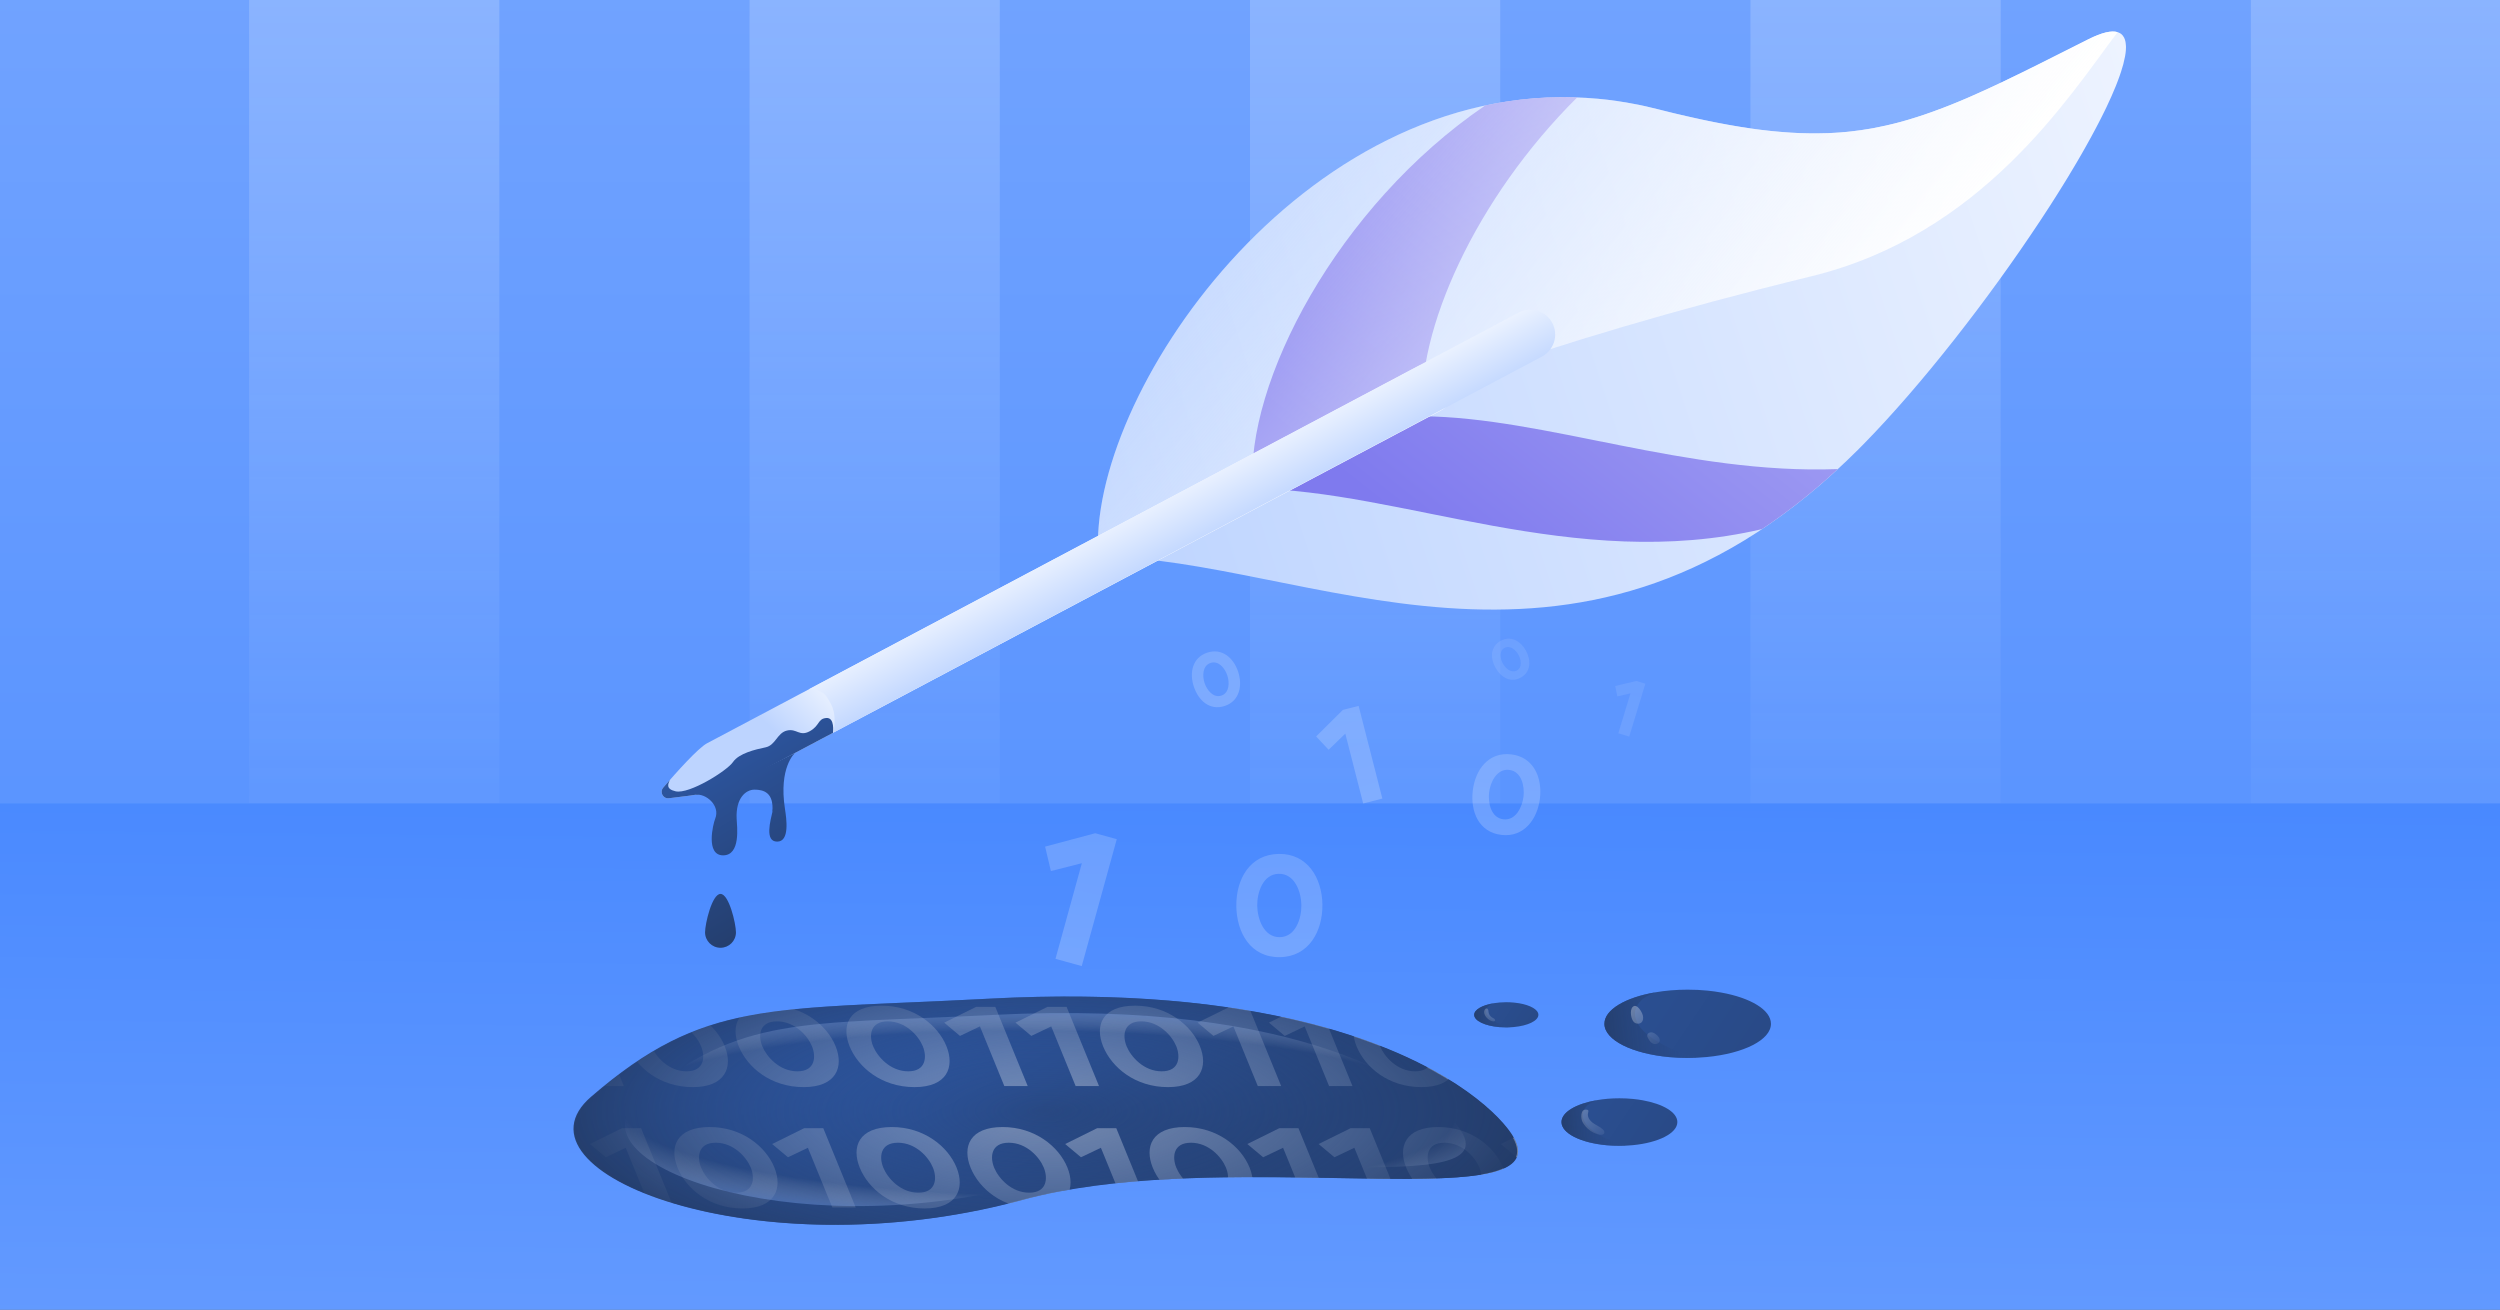 <svg enable-background="new 0 0 945 495" viewBox="0 0 945 495" xmlns="http://www.w3.org/2000/svg" xmlns:xlink="http://www.w3.org/1999/xlink"><rect x="0" y="0" width="945" height="495" fill="#333333" stroke="none"/><defs><path id="SVGID_00000113315440169977036420000011056722611456087706_" d="M569.84 426.49c28.59 36.48-103.09 5.3-183.09 27.02-100.82 27.37-195.86-10.53-163.02-38.91 42.9-37.06 67.32-32.67 150.09-37.08C505.34 370.5 557.21 410.37 569.84 426.49z"/><linearGradient id="lg1"><stop offset="0" stop-color="#77a7ff"/><stop offset="1" stop-color="#4687ff"/></linearGradient><linearGradient id="SVGID_1_" gradientUnits="userSpaceOnUse" x1="472.5" x2="472.5" xlink:href="#lg1" y1="-92.525" y2="595.114"/><linearGradient id="lg2"><stop offset="0" stop-color="#ffffff"/><stop offset="1" stop-color="#edf3ff" stop-opacity="0"/></linearGradient><linearGradient id="SVGID_00000017495985854676529160000004047647140042597052_" gradientUnits="userSpaceOnUse" x1="141.449" x2="141.449" xlink:href="#lg2" y1="-167.303" y2="362.074"/><linearGradient id="SVGID_00000034777169354058420260000001161325752337679010_" gradientUnits="userSpaceOnUse" x1="330.621" x2="330.621" xlink:href="#lg2" y1="-167.303" y2="362.074"/><linearGradient id="SVGID_00000073722850922040448630000015681304493841033349_" gradientUnits="userSpaceOnUse" x1="519.793" x2="519.793" xlink:href="#lg2" y1="-167.303" y2="362.074"/><linearGradient id="SVGID_00000101062118916960867280000002730192315277377946_" gradientUnits="userSpaceOnUse" x1="708.965" x2="708.965" xlink:href="#lg2" y1="-167.303" y2="362.074"/><linearGradient id="SVGID_00000080897283741512174490000002453162838798632865_" gradientUnits="userSpaceOnUse" x1="898.137" x2="898.137" xlink:href="#lg2" y1="-167.303" y2="362.074"/><linearGradient id="SVGID_00000183947966040339450660000007282253675003396533_" gradientUnits="userSpaceOnUse" x1="469.657" x2="473.834" xlink:href="#lg1" y1="659.962" y2="277.091"/><linearGradient id="lg3"><stop offset="0" stop-color="#305eb2"/><stop offset="1" stop-color="#233b67"/></linearGradient><linearGradient id="SVGID_00000000194432241765960230000017765121026515365822_" gradientUnits="userSpaceOnUse" x1="348.932" x2="414.816" xlink:href="#lg3" y1="342.262" y2="468.464"/><linearGradient id="lg4"><stop offset="0" stop-color="#edf3ff"/><stop offset="1" stop-color="#bdd4ff"/></linearGradient><linearGradient id="SVGID_00000093149977900424858670000011865552389796922543_" gradientUnits="userSpaceOnUse" x1="816.851" x2="408.619" xlink:href="#lg4" y1="56.549" y2="190.239"/><linearGradient id="SVGID_00000044899561320706158670000007408420812501228987_" gradientUnits="userSpaceOnUse" x1="784.117" x2="543.758" y1="-96.299" y2="208.156"><stop offset="0" stop-color="#dddcfb"/><stop offset="1" stop-color="#7f7aee"/></linearGradient><linearGradient id="lg5"><stop offset="0" stop-color="#ffffff"/><stop offset="1" stop-color="#bdd4ff"/></linearGradient><linearGradient id="SVGID_00000071527357767934615760000008474655287191696544_" gradientUnits="userSpaceOnUse" x1="700.769" x2="698.121" xlink:href="#lg5" y1="171.885" y2="173"/><linearGradient id="SVGID_00000095330954866555398650000005647660692412890299_" gradientUnits="userSpaceOnUse" x1="698.295" x2="698.213" xlink:href="#lg5" y1="173.928" y2="173.962"/><linearGradient id="SVGID_00000016075074930341801170000000023390188909988747_" gradientUnits="userSpaceOnUse" x1="773.726" x2="769.294" xlink:href="#lg4" y1="22.712" y2="24.164"/><linearGradient id="SVGID_00000101782955947687161950000011828159653199164323_" gradientTransform="matrix(.823 .568 -.568 .823 -554.572 635.219)" gradientUnits="userSpaceOnUse" x1="541.387" x2="536.146" xlink:href="#lg5" y1="-807.31" y2="-770.623"/><clipPath id="SVGID_00000120541364384163971050000018265240698245331887_"><use xlink:href="#SVGID_00000113315440169977036420000011056722611456087706_"/></clipPath><linearGradient id="SVGID_00000127007592089258963460000008601182686970452653_" gradientUnits="userSpaceOnUse" x1="269.112" x2="320.614" xlink:href="#lg3" y1="255.893" y2="342.195"/><linearGradient id="SVGID_00000117663532733340622120000010455272989002740669_" gradientUnits="userSpaceOnUse" x1="254.969" x2="306.472" xlink:href="#lg3" y1="264.333" y2="350.635"/><linearGradient id="SVGID_00000139983765312773664450000007442178130110895755_" gradientUnits="userSpaceOnUse" x1="265.43" x2="316.933" xlink:href="#lg3" y1="258.09" y2="344.392"/><radialGradient id="SVGID_00000062907219870433145810000002781067548562685581_" cx="395.14" cy="419.833" gradientTransform="matrix(1 0 0 .345 0 275.065)" gradientUnits="userSpaceOnUse" r="189.654"><stop offset="0" stop-color="#305eb2" stop-opacity="0"/><stop offset="1" stop-color="#233b67"/></radialGradient><radialGradient id="SVGID_00000157292689286812503670000017293036151454524086_" cx="392.648" cy="462.224" gradientTransform="matrix(1 .01 -.002 .198 1.077 325.294)" gradientUnits="userSpaceOnUse" r="206.174"><stop offset=".762" stop-color="#ffffff" stop-opacity="0"/><stop offset=".991" stop-color="#77a7ff" stop-opacity=".8"/></radialGradient><linearGradient id="SVGID_00000047019712535184169070000018228715128073473681_" gradientUnits="userSpaceOnUse" x1="230.147" x2="281.649" xlink:href="#lg3" y1="279.147" y2="365.448"/><linearGradient id="lg6"><stop offset="0" stop-color="#ffffff"/><stop offset="1" stop-color="#edf3ff"/></linearGradient><linearGradient id="SVGID_00000000905489948654057150000003694772779996170936_" gradientTransform="matrix(.969 -.248 .248 .969 66.006 -354.589)" gradientUnits="userSpaceOnUse" x1="271.686" x2="270.266" xlink:href="#lg6" y1="749.366" y2="717.655"/><linearGradient id="SVGID_00000145770278640490565960000001580855884103595672_" gradientTransform="matrix(.957 .292 -.292 .957 -185.813 283.638)" gradientUnits="userSpaceOnUse" x1="760.803" x2="759.982" xlink:href="#lg6" y1="-238.713" y2="-257.042"/><linearGradient id="SVGID_00000156559938950634815080000013383496742870682254_" gradientTransform="matrix(.964 .266 -.266 .964 -191.133 445.619)" gradientUnits="userSpaceOnUse" x1="546.32" x2="544.366" xlink:href="#lg6" y1="-236.954" y2="-280.587"/><linearGradient id="SVGID_00000083052750689497628010000007191990090259367853_" gradientTransform="matrix(.993 .116 -.116 .993 -59.501 147.064)" gradientUnits="userSpaceOnUse" x1="643.035" x2="641.864" xlink:href="#lg6" y1="93.54" y2="67.391"/><linearGradient id="SVGID_00000134238883102769269220000012985786593760351640_" gradientTransform="matrix(.875 -.484 .484 .875 111.005 -678.603)" gradientUnits="userSpaceOnUse" x1="-46.682" x2="-47.287" xlink:href="#lg6" y1="1041.731" y2="1028.224"/><linearGradient id="SVGID_00000025419400371161085910000013459109929805263489_" gradientTransform="matrix(1 -.014 .014 1 .905 -39.796)" gradientUnits="userSpaceOnUse" x1="478.167" x2="476.676" xlink:href="#lg6" y1="406.536" y2="373.243"/><linearGradient id="SVGID_00000101100017848193944270000012052389475531495585_" gradientTransform="matrix(.95 -.314 .314 .95 71.58 -480.295)" gradientUnits="userSpaceOnUse" x1="137.729" x2="136.919" xlink:href="#lg6" y1="831.264" y2="813.178"/><linearGradient id="SVGID_00000035495475801857519790000014762874332157088416_" gradientUnits="userSpaceOnUse" x1="676.793" x2="494.445" xlink:href="#lg2" y1="167.558" y2="18.618"/><linearGradient id="SVGID_00000072993861388192882760000003696366843295356553_" gradientUnits="userSpaceOnUse" x1="438.732" x2="454.739" xlink:href="#lg5" y1="176.622" y2="207.245"/><linearGradient id="SVGID_00000135651073846938932070000013548628372107026863_" gradientUnits="userSpaceOnUse" x1="513.61" x2="711.366" xlink:href="#lg3" y1="358.299" y2="490.44"/><linearGradient id="lg7"><stop offset="0" stop-color="#233b67"/><stop offset="1" stop-color="#305eb2" stop-opacity="0"/></linearGradient><linearGradient id="SVGID_00000155848545007781874490000002765790197738094767_" gradientUnits="userSpaceOnUse" x1="586.765" x2="633.941" xlink:href="#lg7" y1="426.576" y2="422.099"/><linearGradient id="SVGID_00000099651300038316981020000009076768988662776455_" gradientUnits="userSpaceOnUse" x1="588.218" x2="608.169" xlink:href="#lg2" y1="407.752" y2="433.504"/><linearGradient id="SVGID_00000132088746843951259200000016390234636304319875_" gradientUnits="userSpaceOnUse" x1="496.348" x2="780.546" xlink:href="#lg3" y1="292.38" y2="482.282"/><linearGradient id="SVGID_00000044887095127983909860000007096867180044661128_" gradientUnits="userSpaceOnUse" x1="601.481" x2="669.277" xlink:href="#lg7" y1="390.502" y2="384.068"/><linearGradient id="SVGID_00000017479706355089377830000007288961742795402171_" gradientUnits="userSpaceOnUse" x1="611.526" x2="629.777" xlink:href="#lg2" y1="374.735" y2="398.089"/><linearGradient id="SVGID_00000005234493104324826560000018284411157529650340_" gradientUnits="userSpaceOnUse" x1="611.335" x2="629.585" xlink:href="#lg2" y1="374.884" y2="398.238"/><linearGradient id="SVGID_00000052796609732392895350000008649515671137035709_" gradientUnits="userSpaceOnUse" x1="514.984" x2="624.17" xlink:href="#lg3" y1="347.247" y2="420.206"/><linearGradient id="SVGID_00000006672580183480554620000003177520587330012351_" gradientUnits="userSpaceOnUse" x1="555.331" x2="581.492" xlink:href="#lg7" y1="384.942" y2="382.459"/><linearGradient id="SVGID_00000114059613697832184180000002528933095699335867_" gradientTransform="matrix(.989 -.148 .148 .989 60.374 81.47)" gradientUnits="userSpaceOnUse" x1="440.503" x2="458.191" xlink:href="#lg2" y1="357.448" y2="382.062"/></defs><path d="M-.43 0H945.43V495H-.43Z" fill="url(#SVGID_1_)"/><g opacity=".28"><path d="M94.16 0H188.75V303.71H94.16Z" fill="url(#SVGID_00000017495985854676529160000004047647140042597052_)"/><path d="M283.33 0H377.92V303.71H283.33Z" fill="url(#SVGID_00000034777169354058420260000001161325752337679010_)"/><path d="M472.5 0H567.09V303.71H472.5Z" fill="url(#SVGID_00000073722850922040448630000015681304493841033349_)"/><path d="M661.67 0H756.26V303.71H661.67Z" fill="url(#SVGID_00000101062118916960867280000002730192315277377946_)"/><path d="M850.84 0H945.43V303.71H850.84Z" fill="url(#SVGID_00000080897283741512174490000002453162838798632865_)"/></g><path d="M-.43 303.71H945.43V495H-.43Z" fill="url(#SVGID_00000183947966040339450660000007282253675003396533_)"/><path d="M442.73 445.67c-19.64.99-38.98 3.23-55.98 7.84-.67.18-1.33.36-2 .53-100.08 26.34-193.65-11.26-161.02-39.44 29.93-25.86 50.86-31.53 88.9-34.11 16.47-1.12 36.17-1.64 61.19-2.98 51.07-2.72 90.13 1.63 119.54 8.9 46.33 11.47 68.74 30.22 76.47 40.08C592.35 455.21 515.49 441.98 442.73 445.67z" fill="url(#SVGID_00000000194432241765960230000017765121026515365822_)"/><path d="M803.62 17.69v.12c0 .35-.02.7-.04 1.07v.04c-.03.37-.07.75-.11 1.15-.01.01-.01.02-.01.02-.05.39-.12.81-.19 1.23-.01.03-.02.07-.02.09-.16.85-.36 1.75-.61 2.7-.01.03-.02.07-.02.11-.25.95-.55 1.95-.89 2.99-.02.03-.02.07-.04.11-.17.53-.35 1.06-.55 1.61 0 .01 0 .02-.01.02-.2.55-.4 1.11-.62 1.68-.01.02-.02.03-.02.06-.21.57-.44 1.14-.67 1.73-.02.05-.04.1-.06.15-.47 1.16-.98 2.37-1.53 3.61-.03.07-.07.15-.1.23-.54 1.22-1.12 2.48-1.73 3.77-.04.09-.09.18-.13.28-.3.63-.62 1.28-.94 1.93-.03.07-.07.13-.1.2-.3.6-.6 1.22-.91 1.83l-.15.3c-.33.65-.67 1.31-1.01 1.96-.07.13-.13.26-.21.4-.31.6-.63 1.2-.95 1.81-.05.1-.1.19-.15.28-.35.66-.71 1.32-1.07 1.99-.1.18-.2.37-.3.56-.34.62-.68 1.25-1.04 1.88-.07.14-.16.29-.24.44-.33.58-.66 1.18-.99 1.77-.13.23-.26.46-.39.69-.36.64-.73 1.29-1.1 1.94-.14.23-.27.47-.41.7-.28.48-.56.96-.84 1.45-.16.28-.33.56-.49.84-.36.62-.73 1.24-1.11 1.87-.18.31-.38.63-.57.95-.24.41-.48.82-.74 1.23l-.81 1.36c-.29.47-.58.94-.87 1.42-.24.39-.48.79-.72 1.17-.21.33-.41.66-.61.99-.43.68-.85 1.36-1.28 2.05-.17.28-.35.56-.53.85-.29.45-.58.91-.86 1.36-.12.2-.25.39-.37.58-.56.88-1.12 1.76-1.68 2.64-.11.17-.22.34-.33.5-1.04 1.62-2.1 3.25-3.18 4.87-.06.08-.11.16-.16.24-19.52 29.54-44.79 62.05-66.92 84.57-.8.81-1.59 1.61-2.39 2.4-.03.03-.07.06-.1.09-1.08 1.08-2.17 2.14-3.25 3.17-.16.16-.33.32-.49.48-104.09 99.5-203.86 36.73-282.8 36.1-4.53-59.59 76.15-180.02 184.47-173.31.08.01.16.01.25.02.04 0 .08.01.13.01 1.09.07 2.19.16 3.29.25.16.01.31.02.47.03.07.01.14.02.21.02 1.13.1 2.27.22 3.4.35.07.01.13.02.2.02.29.03.58.07.86.11.9.12 1.8.24 2.71.37.02 0 .05.01.07.01.02 0 .02.01.04.01.94.13 1.87.28 2.81.44.18.02.36.05.54.08.07.02.15.02.22.04 1.34.23 2.69.48 4.03.75.07.02.15.02.22.04.43.09.85.17 1.28.26.08.02.17.03.25.06.21.04.44.09.65.14.03 0 .06.01.09.02.4.09.81.18 1.22.27.09.02.17.04.26.07 1.25.28 2.51.58 3.76.9.81.21 1.6.4 2.4.6.45.11.9.22 1.35.34.83.21 1.66.4 2.48.61.56.13 1.11.26 1.66.39.97.23 1.93.45 2.88.67.93.21 1.85.43 2.76.62.66.15 1.3.29 1.94.43.68.15 1.36.3 2.03.44.6.12 1.2.25 1.79.37 1.11.23 2.2.45 3.28.66.47.09.93.18 1.39.26.82.16 1.64.31 2.45.46.48.08.95.16 1.42.25.91.16 1.81.31 2.7.46.28.05.57.1.85.14 1.13.19 2.25.35 3.36.52.37.05.72.1 1.08.16.87.12 1.73.24 2.59.35.3.04.6.08.89.11 1.11.14 2.2.26 3.29.38.24.02.47.05.7.07.9.09 1.79.17 2.67.25.29.02.57.05.85.07 1.08.09 2.15.17 3.21.24.02.01.05.01.07.01 1.04.07 2.05.12 3.06.16.26.02.53.02.79.03.89.03 1.77.06 2.65.07.16 0 .31.01.47.01 1.01.02 2 .02 2.99.02.25 0 .48-.01.73-.01.77-.01 1.54-.02 2.31-.05.32-.01.63-.02.95-.02.2-.01.39-.02.58-.02.28-.01.56-.02.85-.04.62-.02 1.22-.07 1.83-.1.41-.02.83-.05 1.24-.08.2-.02.39-.02.58-.04.24-.02.48-.04.71-.07.48-.03.96-.07 1.45-.12.58-.06 1.16-.12 1.73-.18 1.14-.12 2.28-.27 3.4-.43.16-.02.33-.04.49-.07 1.14-.16 2.28-.35 3.42-.54.53-.09 1.04-.18 1.57-.28 1.45-.27 2.9-.58 4.35-.9.21-.05.42-.1.62-.15.35-.07.69-.16 1.03-.24.44-.1.86-.21 1.3-.31.35-.09.7-.18 1.05-.27.29-.07.58-.15.86-.22.48-.13.95-.25 1.44-.39.31-.09.63-.18.94-.27.48-.13.97-.27 1.45-.42.96-.29 1.91-.58 2.88-.89.02-.01.06-.02.08-.02.92-.3 1.85-.6 2.78-.91.06-.02.11-.03.16-.06 1.93-.65 3.88-1.35 5.84-2.1.03-.01.07-.02.11-.03.48-.18.95-.36 1.43-.55.5-.19 1.01-.39 1.51-.59.22-.08.44-.17.66-.25 1.1-.44 2.22-.9 3.34-1.36.56-.23 1.12-.47 1.68-.71.39-.16.8-.34 1.21-.51.78-.34 1.56-.67 2.36-1.03 2.07-.9 4.18-1.87 6.33-2.85.14-.07.29-.14.43-.21 1.12-.52 2.25-1.04 3.39-1.58.65-.31 1.3-.62 1.96-.93.39-.19.78-.38 1.18-.57.58-.27 1.15-.55 1.73-.84.68-.33 1.37-.67 2.07-1 .54-.25 1.08-.53 1.63-.79.02-.02.05-.03.08-.04.99-.48 2-.99 3.01-1.49.3-.15.61-.3.9-.44.71-.35 1.45-.71 2.17-1.08 5.92-2.95 12.22-6.13 18.98-9.54 5.1-2.57 8.69-3.37 10.98-2.68.14.04.28.09.41.14.01 0 .01 0 .01 0 .03.01.07.02.1.04.04.02.07.04.11.06.11.05.21.11.3.16.02.01.03.02.05.02.02.01.02.02.04.02.08.06.17.11.25.17.02.02.05.02.07.04.02.01.02.02.04.03.43.35.77.77 1.04 1.29.01.01.02.02.02.02.03.05.06.11.08.16.02.03.02.07.04.09.04.11.08.21.12.31 0 .01.01.02.01.02.01.02.01.03.02.04.03.1.07.19.1.29 0 .01 0 .01 0 .01.02.05.03.1.04.15.01.02.02.05.02.07.04.16.08.31.12.48 0 .02.01.04.01.06 0 .01 0 .02.01.04.02.16.05.33.07.5.02.22.05.44.06.68 0 .02.01.03.01.06v.05C803.61 17.34 803.62 17.51 803.62 17.69z" fill="url(#SVGID_00000093149977900424858670000011865552389796922543_)"/><path d="M694.69 177.31c1.18-1.09 2.35-2.19 3.53-3.32-10.79 10.34-21.53 18.93-32.21 26.02-70.66 16.55-136.75-14.86-192.47-15.29-3.02-39.82 31.99-106.79 87.87-144.86 11.19-2.39 22.81-3.49 34.77-3.04-38.4 38.11-60.97 88.24-58.51 120.53C583.96 157.72 637.4 179.45 694.69 177.31z" fill="url(#SVGID_00000044899561320706158670000007408420812501228987_)"/><path d="M701.84 170.46c-1.17 1.16-2.34 2.3-3.51 3.42C699.5 172.76 700.67 171.63 701.84 170.46z" fill="url(#SVGID_00000071527357767934615760000008474655287191696544_)"/><path d="M698.33 173.88c-.04.03-.07.07-.11.1C698.26 173.95 698.29 173.92 698.33 173.88z" fill="url(#SVGID_00000095330954866555398650000005647660692412890299_)"/><path d="M771.5 23.87c1.64-.81 3.29-1.65 5-2.5C774.8 22.23 773.13 23.06 771.5 23.87z" fill="url(#SVGID_00000016075074930341801170000000023390188909988747_)"/><path d="M252.82 301.74c-2.21.25-3.58-2.34-2.13-4.02 4.95-5.75 13.2-14.97 16.57-16.76L535.78 138.6c4.59-2.43 10.28-.68 12.71 3.9v0c2.43 4.59.68 10.28-3.9 12.71L276.68 297.25C273.05 299.18 260.48 300.86 252.82 301.74z" fill="url(#SVGID_00000101782955947687161950000011828159653199164323_)"/><g clip-path="url(#SVGID_00000120541364384163971050000018265240698245331887_)" fill="#ffffff" opacity=".36"><path d="M217.74 387.98l-7.53 3.59-5.98-5.01 12.07-5.96h7.26l12.25 29.94h-8.84L217.74 387.98z"/><path d="M249.46 380.14c12.17 0 21.23 7.34 24.47 15.26 3.24 7.92.3 15.53-12.04 15.53-12.5 0-21.29-7.49-24.52-15.37C234.13 387.63 236.96 380.14 249.46 380.14zM259.5 404.96c6.77 0 7.13-5.51 5.51-9.48-1.61-3.94-6.47-9.41-13.24-9.41s-7.15 5.47-5.54 9.41C247.86 399.45 252.74 404.96 259.5 404.96z"/><path d="M291.36 380.14c12.17 0 21.23 7.34 24.47 15.26 3.24 7.92.3 15.53-12.04 15.53-12.5 0-21.29-7.49-24.52-15.37C276.04 387.63 278.86 380.14 291.36 380.14zM301.41 404.96c6.77 0 7.13-5.51 5.51-9.48-1.61-3.94-6.47-9.41-13.24-9.41-6.77 0-7.15 5.47-5.54 9.41C289.77 399.45 294.64 404.96 301.41 404.96z"/><path d="M333.26 380.14c12.17 0 21.23 7.34 24.47 15.26 3.24 7.92.3 15.53-12.04 15.53-12.5 0-21.29-7.49-24.52-15.37C317.94 387.63 320.77 380.14 333.26 380.14zM343.31 404.96c6.77 0 7.13-5.51 5.51-9.48-1.61-3.94-6.47-9.41-13.24-9.41s-7.15 5.47-5.54 9.41C331.67 399.45 336.54 404.96 343.31 404.96z"/><path d="M370.41 387.98l-7.53 3.59-5.98-5.01 12.07-5.96h7.26l12.25 29.94h-8.84L370.41 387.98z"/><path d="M397.36 387.98l-7.53 3.59-5.98-5.01 12.07-5.96h7.26l12.25 29.94h-8.84L397.36 387.98z"/><path d="M429.08 380.14c12.17 0 21.23 7.34 24.47 15.26 3.24 7.92.3 15.53-12.04 15.53-12.5 0-21.29-7.49-24.52-15.37C413.75 387.63 416.58 380.14 429.08 380.14zM439.12 404.96c6.77 0 7.13-5.51 5.51-9.48-1.61-3.94-6.47-9.41-13.24-9.41-6.77 0-7.15 5.47-5.54 9.41C427.48 399.45 432.35 404.96 439.12 404.96z"/><path d="M466.22 387.98l-7.53 3.59-5.98-5.01 12.07-5.96h7.26l12.25 29.94h-8.84L466.22 387.98z"/><path d="M493.17 387.98l-7.53 3.59-5.98-5.01 12.07-5.96h7.26l12.25 29.94h-8.84L493.17 387.98z"/><path d="M524.89 380.14c12.17 0 21.23 7.34 24.47 15.26 3.24 7.92.3 15.53-12.04 15.53-12.5 0-21.29-7.49-24.52-15.37C509.56 387.63 512.39 380.14 524.89 380.14zM534.93 404.96c6.77 0 7.13-5.51 5.51-9.48-1.61-3.94-6.47-9.41-13.24-9.41-6.77 0-7.15 5.47-5.54 9.41C523.29 399.45 528.17 404.96 534.93 404.96z"/><path d="M562.03 387.98l-7.53 3.59-5.98-5.01 12.07-5.96h7.26l12.25 29.94h-8.84L562.03 387.98z"/><path d="M588.98 387.98l-7.53 3.59-5.98-5.01 12.07-5.96h7.26l12.25 29.94h-8.84L588.98 387.98z"/><path d="M236.52 433.86l-7.53 3.59-5.98-5.01 12.07-5.97h7.26l12.25 29.94h-8.84L236.52 433.86z"/><path d="M268.23 426.02c12.17 0 21.23 7.34 24.47 15.26 3.24 7.92.3 15.52-12.04 15.52-12.5 0-21.29-7.49-24.52-15.37C252.91 433.52 255.74 426.02 268.23 426.02zM278.28 450.84c6.77 0 7.13-5.51 5.51-9.48-1.61-3.94-6.47-9.41-13.23-9.41-6.77 0-7.15 5.47-5.54 9.41C266.64 445.33 271.51 450.84 278.28 450.84z"/><path d="M305.38 433.86l-7.53 3.59-5.98-5.01 12.07-5.97h7.26l12.25 29.94h-8.84L305.38 433.86z"/><path d="M337.09 426.02c12.17 0 21.23 7.34 24.47 15.26 3.24 7.92.3 15.52-12.04 15.52-12.5 0-21.29-7.49-24.52-15.37C321.77 433.52 324.59 426.02 337.09 426.02zM347.14 450.84c6.77 0 7.13-5.51 5.51-9.48-1.61-3.94-6.47-9.41-13.23-9.41-6.77 0-7.15 5.47-5.54 9.41C335.5 445.33 340.37 450.84 347.14 450.84z"/><path d="M378.99 426.02c12.17 0 21.23 7.34 24.47 15.26 3.24 7.92.3 15.52-12.04 15.52-12.5 0-21.29-7.49-24.52-15.37C363.67 433.52 366.5 426.02 378.99 426.02zM389.04 450.84c6.77 0 7.13-5.51 5.51-9.48-1.61-3.94-6.47-9.41-13.23-9.41-6.77 0-7.15 5.47-5.54 9.41C377.4 445.33 382.27 450.84 389.04 450.84z"/><path d="M416.14 433.86l-7.53 3.59-5.98-5.01 12.07-5.97h7.26l12.25 29.94h-8.84L416.14 433.86z"/><path d="M447.85 426.02c12.17 0 21.23 7.34 24.47 15.26 3.24 7.92.3 15.52-12.04 15.52-12.5 0-21.29-7.49-24.52-15.37C432.53 433.52 435.36 426.02 447.85 426.02zM457.9 450.84c6.77 0 7.13-5.51 5.51-9.48-1.61-3.94-6.47-9.41-13.23-9.41-6.77 0-7.15 5.47-5.54 9.41C446.26 445.33 451.13 450.84 457.9 450.84z"/><path d="M485 433.86l-7.53 3.59-5.98-5.01 12.07-5.97h7.26l12.25 29.94h-8.84L485 433.86z"/><path d="M511.95 433.86l-7.53 3.59-5.98-5.01 12.07-5.97h7.26l12.25 29.94h-8.84L511.95 433.86z"/><path d="M543.66 426.02c12.17 0 21.23 7.34 24.47 15.26s.3 15.52-12.04 15.52c-12.5 0-21.29-7.49-24.52-15.37C528.34 433.52 531.17 426.02 543.66 426.02zM553.71 450.84c6.77 0 7.13-5.51 5.51-9.48-1.61-3.94-6.47-9.41-13.23-9.41-6.77 0-7.15 5.47-5.54 9.41C542.07 445.33 546.94 450.84 553.71 450.84z"/><path d="M580.81 433.86l-7.53 3.59-5.98-5.01 12.07-5.97h7.26l12.25 29.94h-8.84L580.81 433.86z"/></g><path d="M287.11 291.31c0 0 6.03 10.55 5.03 14.86-.97 4.2-3.17 11.96 1.63 11.96s3.52-8.63 2.94-12.4c-2.43-15.67 3.73-21.03 3.73-21.03L287.11 291.31z" fill="url(#SVGID_00000127007592089258963460000008601182686970452653_)"/><path d="M291.94 307.02c.7-7.53-3.39-8.53-6.74-8.53-3.35 0-7.12 3.27-6.75 10.96.15 2.95 1.59 13.87-5.11 13.87s-3.81-11.84-2.99-13.87c1.99-4.95-3.5-9.6-7.4-9.03-2.11.31 18.19-5.94 18.19-5.94l8.31-4.41C289.44 290.07 294.99 300.04 291.94 307.02z" fill="url(#SVGID_00000117663532733340622120000010455272989002740669_)"/><path d="M314.89 277l-.03-.08c0 0 .79-5.78-2.51-5.52-3.3.26-2.42 2.91-6.3 5.02-3.88 2.11-4.93-1.19-8.63-.26-3.7.92-4.23 5.55-8.06 6.34-3.83.79-10.04 2.25-12.29 5.55-2.25 3.3-16.56 12.25-21.71 11.06-3.86-.89-2.77-2.87-2.18-4.24-.88 1-1.72 1.97-2.48 2.85-1.45 1.69-.08 4.28 2.13 4.02 7.65-.88 20.23-2.57 23.85-4.49L314.89 277z" fill="url(#SVGID_00000139983765312773664450000007442178130110895755_)"/><path d="M569.5 426.49c28.59 36.48-103.09 5.3-183.09 27.02-100.82 27.37-195.86-10.53-163.02-38.91 42.9-37.06 67.32-32.67 150.09-37.08C505.01 370.5 556.87 410.37 569.5 426.49z" fill="url(#SVGID_00000062907219870433145810000002781067548562685581_)"/><path d="M550.5 425.05c25.47 30.85-91.86 4.48-163.14 22.85-89.84 23.15-174.52-8.91-145.25-32.91 38.23-31.34 59.98-27.63 133.74-31.36C493.04 377.7 539.25 411.42 550.5 425.05z" fill="url(#SVGID_00000157292689286812503670000017293036151454524086_)" opacity=".48"/><path d="M278.19 352.42c0 3.23-2.62 5.84-5.84 5.84s-5.84-2.62-5.84-5.84 2.62-14.52 5.84-14.52S278.19 349.19 278.19 352.42z" fill="url(#SVGID_00000047019712535184169070000018228715128073473681_)"/><path d="M508.53 277.31l-6.31 6.1-4.72-5.04 10.11-10.03 5.95-1.52 8.97 35.04-7.25 1.86L508.53 277.31z" fill="url(#SVGID_00000000905489948654057150000003694772779996170936_)" opacity=".2"/><path d="M616.31 262.1l-4.95 1.12-.82-3.91 8.01-1.91 3.4 1.04-6.1 20-4.14-1.26L616.31 262.1z" fill="url(#SVGID_00000145770278640490565960000001580855884103595672_)" opacity=".1"/><path d="M413.99 314.96l-18.94 5.06 2.19 9.24 11.7-2.97-9.97 36.15 9.93 2.74 13.24-47.97L413.99 314.96z" fill="url(#SVGID_00000156559938950634815080000013383496742870682254_)" opacity=".2"/><path d="M571.23 285.15c8.44.98 11.79 8.73 10.88 16.57-.91 7.83-5.99 14.87-14.54 13.88-8.66-1.01-11.77-8.89-10.87-16.68C557.61 291.08 562.56 284.14 571.23 285.15zM568.29 309.7c4.69.55 7.14-4.69 7.6-8.62.45-3.9-.73-9.52-5.42-10.06s-7.14 4.65-7.59 8.55C562.42 303.49 563.6 309.15 568.29 309.7z" fill="url(#SVGID_00000083052750689497628010000007191990090259367853_)" opacity=".2"/><path d="M567.24 242.24c3.84-2.13 7.58.12 9.55 3.68 1.97 3.56 1.96 8.05-1.93 10.2-3.94 2.18-7.62-.19-9.58-3.74C563.3 248.82 563.29 244.42 567.24 242.24zM573.39 253.43c2.13-1.18 1.59-4.12.6-5.91-.98-1.77-3.17-3.78-5.31-2.59-2.13 1.18-1.6 4.1-.62 5.87C569.05 252.59 571.25 254.61 573.39 253.43z" fill="url(#SVGID_00000134238883102769269220000012985786593760351640_)" opacity=".1"/><path d="M483.41 322.78c10.81-.15 16.32 9.09 16.46 19.12.14 10.04-5.11 19.76-16.07 19.91-11.1.15-16.33-9.28-16.47-19.27C467.2 332.51 472.31 322.93 483.41 322.78zM483.75 354.25c6.01-.08 8.24-7.1 8.17-12.14-.07-4.99-2.49-11.9-8.51-11.81-6.01.08-8.24 7.05-8.18 12.04C475.31 347.38 477.74 354.33 483.75 354.25z" fill="url(#SVGID_00000025419400371161085910000013459109929805263489_)" opacity=".2"/><path d="M456.37 246.69c5.58-1.84 9.94 2.04 11.65 7.22 1.71 5.18.58 11.07-5.07 12.94-5.73 1.89-9.97-2.14-11.68-7.3C449.56 254.38 450.64 248.58 456.37 246.69zM461.68 262.94c3.1-1.02 3.11-5.02 2.25-7.62-.85-2.58-3.23-5.76-6.34-4.73-3.1 1.02-3.12 5-2.27 7.57C456.19 260.76 458.58 263.96 461.68 262.94z" fill="url(#SVGID_00000101100017848193944270000012052389475531495585_)" opacity=".2"/><path d="M800.46 12.15c-18.56 24.63-51.32 76.54-115.75 92.28C476.86 155.17 415.19 210.3 415.19 210.3c-4.53-59.59 76.15-180.02 184.47-173.31.08.01.16.01.25.02.04 0 .08.01.13.01 1.09.07 2.19.16 3.29.25.16.01.31.02.47.03.07.01.14.02.21.02 1.13.1 2.27.22 3.4.35.07.01.13.02.2.02.29.03.58.07.86.11.9.12 1.8.24 2.71.37.02 0 .05.01.07.01.02 0 .02.01.04.01.94.13 1.87.28 2.81.44.18.02.36.05.54.08.07.02.15.02.22.04 1.34.23 2.69.48 4.03.75.07.02.15.02.22.04.43.09.85.17 1.28.26.08.02.17.03.25.06.21.04.44.09.65.14.03 0 .06.01.09.02.4.09.81.18 1.22.27.09.02.17.04.26.07 1.25.28 2.51.58 3.76.9.81.21 1.6.4 2.4.6.45.11.9.22 1.35.34.83.21 1.66.4 2.48.61.56.13 1.11.26 1.66.39.97.23 1.93.45 2.88.67.93.21 1.85.43 2.76.62.66.15 1.3.29 1.94.43.68.15 1.36.3 2.03.44.6.12 1.2.25 1.79.37 1.11.23 2.2.45 3.28.66.47.09.93.18 1.39.26.82.16 1.64.31 2.45.46.48.08.95.16 1.42.25.91.16 1.81.31 2.7.46.28.05.57.1.85.14 1.13.19 2.25.35 3.36.52.37.05.72.1 1.08.16.87.12 1.73.24 2.59.35.3.04.6.08.89.11 1.11.14 2.2.26 3.29.38.24.02.47.05.7.07.9.09 1.79.17 2.67.25.29.02.57.05.85.07 1.08.09 2.15.17 3.21.24.02.01.05.01.07.01 1.04.07 2.05.12 3.06.16.26.02.53.02.79.03.89.03 1.77.06 2.65.07.16 0 .31.01.47.01 1.01.02 2 .02 2.99.02.25 0 .48-.01.73-.01.77-.01 1.54-.02 2.31-.05.32-.01.63-.02.95-.02.2-.01.39-.02.58-.02.28-.01.56-.02.85-.04.62-.02 1.22-.07 1.83-.1.41-.02.83-.05 1.24-.08.2-.02.39-.02.58-.04.24-.02.48-.04.71-.07.48-.03.96-.07 1.45-.12.58-.06 1.16-.12 1.73-.18 1.14-.12 2.28-.27 3.4-.43.16-.02.33-.04.49-.07 1.14-.16 2.28-.35 3.42-.54.53-.09 1.04-.18 1.57-.28 1.45-.27 2.9-.58 4.35-.9.21-.05.42-.1.62-.15.35-.07.69-.16 1.03-.24.44-.1.86-.21 1.3-.31.35-.09.7-.18 1.05-.27.29-.07.58-.15.86-.22.48-.13.95-.25 1.44-.39.31-.09.63-.18.94-.27.48-.13.97-.27 1.45-.42.96-.29 1.91-.58 2.88-.89.02-.01.06-.02.08-.02.92-.3 1.85-.6 2.78-.91.06-.02.11-.03.16-.06 1.93-.65 3.88-1.35 5.84-2.1.03-.01.07-.02.11-.03.48-.18.95-.36 1.43-.55.5-.19 1.01-.39 1.51-.59.22-.08.44-.17.66-.25 1.1-.44 2.22-.9 3.34-1.36.56-.23 1.12-.47 1.68-.71.39-.16.8-.34 1.21-.51.78-.34 1.56-.67 2.36-1.03 2.07-.9 4.18-1.87 6.33-2.85.14-.07.29-.14.43-.21 1.12-.52 2.25-1.04 3.39-1.58.65-.31 1.3-.62 1.96-.93.39-.19.78-.38 1.18-.57.58-.27 1.15-.55 1.73-.84.68-.33 1.37-.67 2.07-1 .54-.25 1.08-.53 1.63-.79.02-.02.05-.03.08-.04.99-.48 2-.99 3.01-1.49.3-.15.61-.3.9-.44.71-.35 1.45-.71 2.17-1.08 5.92-2.95 12.22-6.13 18.98-9.54C794.59 12.25 798.18 11.46 800.46 12.15z" fill="url(#SVGID_00000035495475801857519790000014762874332157088416_)"/><path d="M314.12 266.15 314.12 266.15c-2.43-4.59-3.24-4.9-8.14-5.72l268.07-142.27c4.59-2.43 10.28-.68 12.71 3.9v0c2.43 4.59.68 10.28-3.9 12.71L315.01 276.93C315.01 276.93 316.55 270.74 314.12 266.15z" fill="url(#SVGID_00000072993861388192882760000003696366843295356553_)"/><path d="M634.04 424.14c0 4.25-7.2 7.81-16.88 8.74-.87.09-1.76.15-2.67.19-.77.03-1.56.05-2.36.05-1.64 0-3.25-.07-4.78-.21-9.79-.9-17.11-4.48-17.11-8.77 0-3.72 5.5-6.91 13.35-8.28 2.62-.46 5.51-.71 8.55-.71 1.81 0 3.57.09 5.25.26 1.24.13 2.43.29 3.57.5C628.67 417.3 634.04 420.46 634.04 424.14z" fill="url(#SVGID_00000135651073846938932070000013548628372107026863_)"/><path d="M614.49 433.06c-.77.03-1.56.05-2.36.05-1.64 0-3.25-.07-4.78-.21-9.79-.9-17.11-4.48-17.11-8.77 0-3.72 5.5-6.91 13.35-8.28-.64.33-1.35.65-1.92.92-.39.19-.71.36-.91.51-1.96 1.43-2.93 3.39-2.29 5.53.7 2.34 2.88 4.19 5.23 5.67 2.51 1.58 5.32 2.87 8.29 3.79C612.78 432.53 614.11 432.63 614.49 433.06z" fill="url(#SVGID_00000155848545007781874490000002765790197738094767_)"/><path d="M598.16 424.05c1.27 2.43 3.65 4.25 6.33 4.84.73.16 1.72.09 1.94-.63.16-.52-.22-1.05-.62-1.41-1.1-1-2.54-1.54-3.74-2.42-.99-.73-1.87-1.86-1.87-3.14 0-.86.71-1.66-.41-1.84C597.26 419.04 597.53 422.83 598.16 424.05z" fill="url(#SVGID_00000099651300038316981020000009076768988662776455_)" opacity=".49"/><path d="M669.42 387c0 6.11-10.34 11.22-24.25 12.56-1.25.12-2.53.21-3.84.27-1.11.05-2.24.08-3.39.08-2.36 0-4.66-.11-6.87-.31-14.08-1.29-24.6-6.43-24.6-12.6 0-5.34 7.91-9.93 19.19-11.89 3.77-.66 7.92-1.02 12.28-1.02 2.6 0 5.12.12 7.55.37 1.78.18 3.5.42 5.14.72C661.7 377.18 669.42 381.72 669.42 387z" fill="url(#SVGID_00000132088746843951259200000016390234636304319875_)"/><path d="M641.33 399.82c-1.11.05-2.24.08-3.39.08-2.36 0-4.66-.11-6.87-.31-14.08-1.29-24.6-6.43-24.6-12.6 0-5.34 7.91-9.93 19.19-11.89-.92.48-1.94.93-2.76 1.32-.55.27-1.02.52-1.31.73-2.81 2.06-4.22 4.87-3.29 7.95 1 3.36 4.13 6.02 7.51 8.15 3.61 2.28 7.64 4.12 11.91 5.45C638.87 399.06 640.77 399.2 641.33 399.82z" fill="url(#SVGID_00000044887095127983909860000007096867180044661128_)"/><path d="M617.69 386.42c.78.65 2.04.76 2.78.06.67-.63.74-1.69.54-2.59-.32-1.39-2.29-4.79-3.85-3.27C615.92 381.82 616.51 385.43 617.69 386.42z" fill="url(#SVGID_00000017479706355089377830000007288961742795402171_)" opacity=".45"/><path d="M622.64 391.75c.47 1.01.99 2.07 1.95 2.63.96.56 2.48.27 2.77-.8.24-.88-.42-1.74-1.11-2.35-.49-.43-1.03-.82-1.66-.96-.63-.14-1.37.03-1.75.55-.38.52-.22 1.4.39 1.63" fill="url(#SVGID_00000005234493104324826560000018284411157529650340_)" opacity=".45"/><path d="M581.51 383.6c0 2.25-3.99 4.14-9.35 4.63-.48.05-.97.08-1.48.1-.43.02-.86.03-1.31.03-.91 0-1.8-.04-2.65-.11-5.42-.48-9.48-2.37-9.48-4.65 0-1.97 3.05-3.66 7.39-4.39 1.45-.24 3.05-.38 4.73-.38 1 0 1.97.05 2.91.14.69.07 1.35.16 1.98.26C578.54 379.98 581.51 381.65 581.51 383.6z" fill="url(#SVGID_00000052796609732392895350000008649515671137035709_)"/><path d="M570.69 388.33c-.43.02-.86.03-1.31.03-.91 0-1.8-.04-2.65-.11-5.42-.48-9.48-2.37-9.48-4.65 0-1.97 3.05-3.66 7.39-4.39-.35.18-.75.34-1.06.49-.21.1-.39.19-.51.27-1.08.76-1.62 1.8-1.27 2.93.39 1.24 1.59 2.22 2.89 3.01 1.39.84 2.94 1.52 4.59 2.01C569.74 388.05 570.47 388.1 570.69 388.33z" fill="url(#SVGID_00000006672580183480554620000003177520587330012351_)"/><path d="M561.01 382.54c.01-.32.09-.64.28-.95.16-.26.47-.46.76-.38.26.06.43.31.51.56.08.25.08.52.11.78.12.92.72 1.77 1.55 2.19.24.12.49.21.69.39.2.18.31.48.18.71-.16.27-.54.29-.85.23C562.86 385.82 560.97 384.14 561.01 382.54z" fill="url(#SVGID_00000114059613697832184180000002528933095699335867_)" opacity=".53"/></svg>